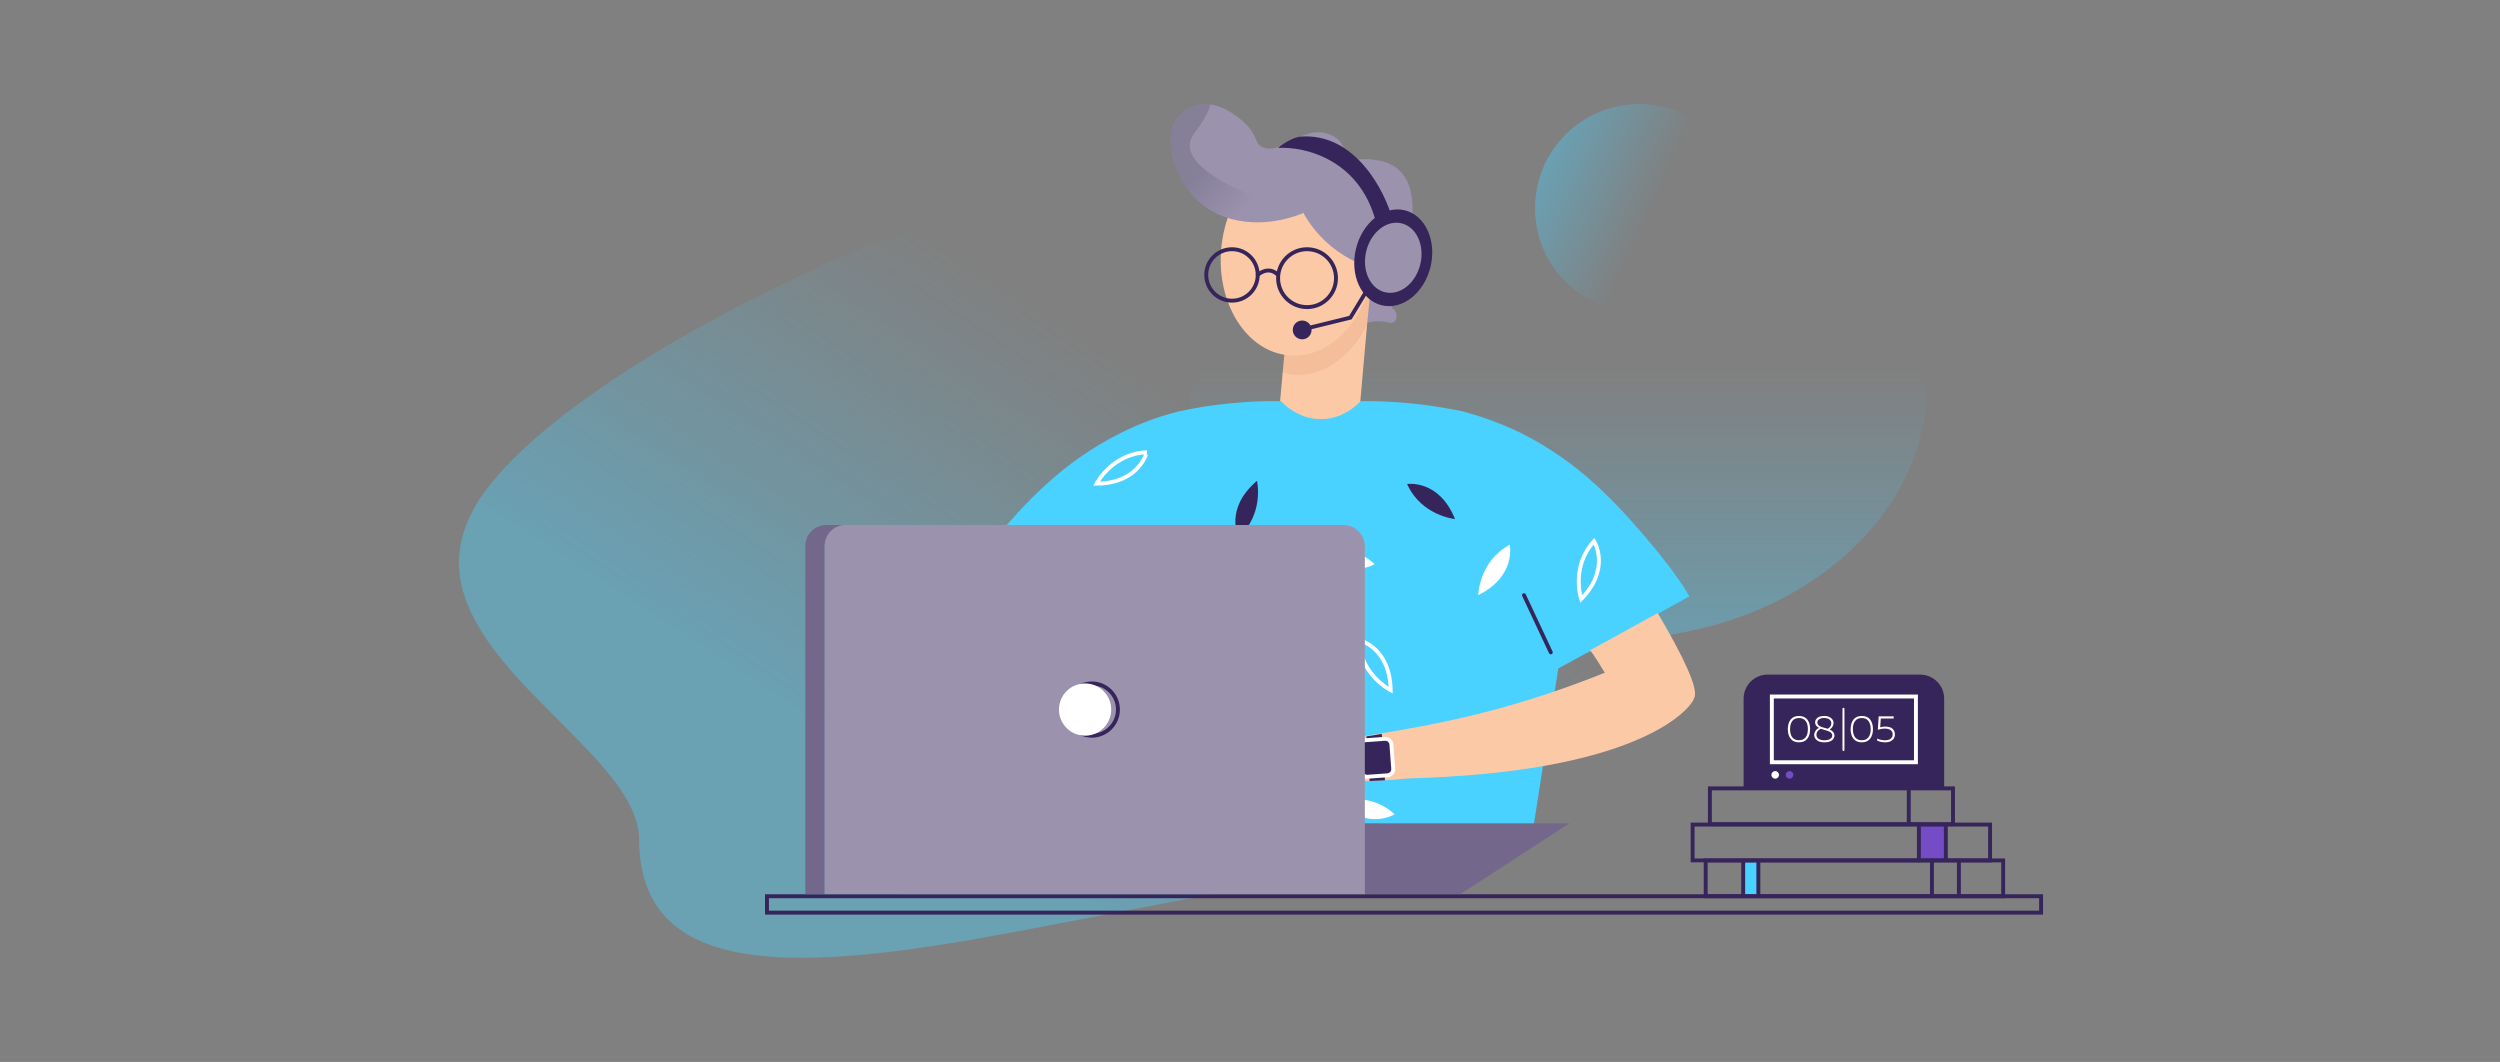 <svg width="638" height="271" viewBox="0 0 638 271" fill="none" xmlns="http://www.w3.org/2000/svg">
<rect x="0" y="0" width="638" height="271" fill="#808080" stroke="none"/>
<path opacity="0.4" d="M418.3 79.691C432.969 79.691 444.861 67.799 444.861 53.13C444.861 38.461 432.969 26.569 418.3 26.569C403.631 26.569 391.74 38.461 391.74 53.13C391.74 67.799 403.631 79.691 418.3 79.691Z" fill="url(#paint0_linear)"/>
<path opacity="0.4" d="M421.846 139.484C421.937 145.96 420.842 152.527 418.653 159.003C414.914 169.856 408.164 180.345 398.588 189.74C382.991 205.154 360.28 217.649 332.097 224.034C328.722 224.763 325.348 225.493 321.791 226.04C305.464 228.776 288.773 232.151 272.538 235.252C271.809 235.435 271.17 235.526 270.532 235.617C269.62 235.799 268.708 235.982 267.796 236.164C261.593 237.35 255.483 238.445 249.554 239.539C249.372 239.539 249.28 239.539 249.098 239.63C243.808 240.542 238.518 241.363 233.501 242.093C212.98 244.92 195.194 245.65 182.607 241.637C173.213 238.627 166.829 233.063 164.275 223.76C163.545 220.933 163.089 217.74 163.089 214.274C163.089 205.883 155.975 197.492 147.31 188.645C143.297 184.541 139.01 180.345 134.906 176.058C125.238 165.934 116.938 155.081 117.12 143.041C117.12 142.95 117.12 142.859 117.12 142.768C117.303 138.207 118.671 133.556 121.589 128.63C122.502 127.08 123.596 125.529 124.873 123.979C125.967 122.611 127.062 121.242 128.339 119.874C130.072 117.959 132.078 115.952 134.176 114.037C140.196 108.473 147.492 102.91 155.61 97.437C163.636 92.056 172.483 86.766 181.695 81.749C200.667 71.443 221.188 62.231 239.339 55.482C243.261 54.022 247.091 52.654 250.831 51.468C264.877 46.908 276.734 44.172 284.031 44.172C286.584 44.172 289.138 44.263 291.692 44.354C294.793 44.446 297.894 44.719 300.904 44.993C304.552 45.358 308.109 45.814 311.667 46.361C313.673 46.635 315.589 46.999 317.595 47.364C322.338 48.276 326.898 49.371 331.459 50.648C332.827 51.013 334.104 51.377 335.381 51.833C340.397 53.384 345.231 55.208 349.883 57.215C353.075 58.583 356.267 60.042 359.277 61.593C383.721 74.088 403.057 92.786 415.279 115.496C419.657 123.158 421.754 131.275 421.846 139.484Z" fill="url(#paint1_linear)"/>
<path opacity="0.4" d="M406.598 31.26C387.626 31.26 320.589 64.824 306.451 91.639C293.044 116.995 331.99 135.054 331.99 152.84C331.99 189.597 383.431 170.169 429.856 161.322C476.28 152.384 501.818 112.891 487.59 82.245C473.362 51.508 443.445 31.26 406.598 31.26Z" fill="url(#paint2_linear)"/>
<path d="M348.924 82.332L345.962 115.862L325.623 114.038L327.356 94.884C328.268 95.158 329.18 95.34 330.092 95.431C337.845 95.979 345.002 90.632 348.924 82.332Z" fill="#FCC9A7"/>
<path d="M354.294 82.294C351.575 81.544 348.857 82.388 348.857 82.388L349.701 73.389C349.888 73.577 350.169 73.671 350.45 73.764C352.138 74.421 354.106 73.671 355.512 72.077C355.512 72.077 354.294 78.264 355.512 78.826C356.731 79.388 357.012 83.044 354.294 82.294Z" fill="#9B92AD"/>
<path d="M350.86 63.188L348.923 82.433C344.964 90.812 337.877 96.338 330.05 95.601C329.129 95.509 328.275 95.287 327.354 95.011L330.326 61.347L350.86 63.188Z" fill="#F4BE9A"/>
<path d="M350.722 66.932C352.003 52.836 344.297 40.614 333.511 39.634C322.726 38.655 312.944 49.288 311.664 63.385C310.384 77.482 318.089 89.703 328.875 90.683C339.661 91.662 349.442 81.029 350.722 66.932Z" fill="#FCC9A7"/>
<path d="M356.999 69.802C358.094 66.701 357.09 63.417 354.719 62.505C352.347 61.593 349.429 63.508 348.243 66.61C348.152 66.974 347.969 67.339 347.969 67.704C334.744 62.414 331.187 51.196 331.187 51.196C331.187 51.196 339.214 37.514 353.077 41.254C366.485 44.993 357.729 68.069 356.999 69.802Z" fill="#9B92AD"/>
<path d="M356.997 69.802C356.997 69.893 356.997 69.893 356.997 69.893C356.632 70.896 356.085 71.717 355.446 72.447C354.078 73.997 352.163 74.636 350.521 74.088C350.248 73.997 349.974 73.906 349.791 73.724C348.15 72.629 347.42 70.258 347.967 67.795C348.059 67.43 348.15 67.065 348.241 66.701C349.427 63.508 352.345 61.684 354.717 62.596C357.179 63.417 358.183 66.609 356.997 69.802Z" fill="#FCC9A7"/>
<path d="M332.371 54.479C322.429 58.401 311.94 57.215 305.556 51.104C300.174 45.905 296.526 36.055 300.174 30.491C301.907 27.938 304.552 27.117 305.191 26.934C306.468 26.569 307.745 26.478 308.93 26.66C313.947 27.39 318.051 31.768 318.233 31.951C321.152 35.143 320.149 36.602 322.155 37.514C326.807 39.794 332.188 31.951 338.846 34.14C339.394 34.322 341.583 35.052 342.495 36.876C344.592 40.798 340.671 47.821 332.371 54.479Z" fill="#9B92AD"/>
<path opacity="0.4" d="M332.371 54.479C322.429 58.401 311.94 57.215 305.556 51.104C300.174 45.905 296.526 36.055 300.174 30.491C301.907 27.938 304.552 27.117 305.191 26.934C306.468 26.569 307.745 26.478 308.93 26.66C308.292 28.758 306.924 31.221 304.826 33.957C296.708 44.537 332.371 54.479 332.371 54.479Z" fill="url(#paint3_linear)"/>
<path d="M314.402 76.733C318.029 76.733 320.969 73.792 320.969 70.166C320.969 66.539 318.029 63.599 314.402 63.599C310.776 63.599 307.835 66.539 307.835 70.166C307.835 73.792 310.776 76.733 314.402 76.733Z" stroke="#36255A" stroke-miterlimit="10" stroke-linecap="round"/>
<path d="M333.557 78.374C337.637 78.374 340.945 75.067 340.945 70.987C340.945 66.906 337.637 63.599 333.557 63.599C329.477 63.599 326.169 66.906 326.169 70.987C326.169 75.067 329.477 78.374 333.557 78.374Z" stroke="#36255A" stroke-miterlimit="10" stroke-linecap="round"/>
<path d="M320.972 70.167C320.972 70.167 323.617 67.613 326.17 70.167" stroke="#36255A" stroke-miterlimit="10" stroke-linecap="round"/>
<path d="M431.152 152.163L426.41 154.808L423.309 156.541L418.748 159.003L415.009 161.101L414.826 161.192L409.992 163.837L409.171 164.293L401.875 168.307L397.679 170.587L391.319 211.135C375.722 226.549 360.466 217.65 332.283 224.035C328.908 224.764 325.534 225.494 321.977 226.041C305.65 228.777 288.959 219.193 272.724 222.294L276.464 171.225L276.555 170.496L265.063 164.202L264.242 163.746L259.408 161.101L259.226 161.01L247.825 154.717L243.082 152.072C243.447 151.524 243.903 150.886 244.268 150.247C244.724 149.609 245.088 148.97 245.544 148.332C246.365 147.055 247.369 145.778 248.372 144.41C248.737 143.954 249.102 143.498 249.375 143.042C249.466 142.951 249.558 142.86 249.649 142.768C249.74 142.586 249.922 142.404 250.014 142.221C250.47 141.674 250.835 141.127 251.291 140.579C252.203 139.485 253.115 138.299 254.118 137.205C261.05 129.178 270.627 118.051 286.223 110.39C291.148 107.927 296.074 106.194 300.725 105.008C307.383 103.549 313.403 102.911 318.602 102.546C321.521 102.363 324.074 102.363 326.263 102.363C326.446 102.363 326.719 102.363 326.902 102.363C326.902 102.363 327.175 102.637 327.632 103.093C329.091 104.461 332.557 107.015 336.935 106.924H337.208C341.586 107.015 345.052 104.461 346.512 103.093C346.968 102.637 347.241 102.363 347.241 102.363C347.424 102.363 347.697 102.363 347.88 102.363C349.886 102.363 352.258 102.363 354.811 102.546C360.101 102.819 366.395 103.549 373.418 105.008C378.069 106.285 382.995 108.018 387.92 110.39C403.425 118.051 413.093 129.178 420.025 137.205C420.663 137.934 421.302 138.755 421.94 139.485C422.214 139.85 422.579 140.215 422.852 140.579C423.309 141.127 423.765 141.674 424.129 142.221C424.312 142.495 424.585 142.768 424.768 143.042C425.133 143.498 425.497 143.954 425.862 144.41C426.866 145.778 427.869 147.146 428.69 148.332C429.146 148.97 429.602 149.609 429.967 150.247C430.331 150.977 430.788 151.615 431.152 152.163Z" fill="#49D1FF"/>
<path d="M285.129 144.318L277.285 166.026" stroke="#36255A" stroke-miterlimit="10" stroke-linecap="round"/>
<path d="M395.762 166.482L388.921 151.889" stroke="#36255A" stroke-miterlimit="10" stroke-linecap="round"/>
<path d="M317.509 159.824C317.509 159.824 322.161 152.527 331.099 153.074C331.099 153.074 328.454 160.736 317.509 159.824Z" fill="#36255A"/>
<path d="M305.285 155.446C305.285 155.446 297.532 151.524 297.168 142.677C297.168 142.677 305.103 144.41 305.285 155.446Z" fill="white"/>
<path d="M377.246 151.889C377.246 151.889 377.429 143.224 385.273 139.028C385.273 139.028 387.097 146.963 377.246 151.889Z" fill="white"/>
<path d="M354.902 176.15C354.902 176.15 347.149 172.228 346.784 163.381C346.784 163.29 354.719 165.114 354.902 176.15Z" stroke="white" stroke-miterlimit="10"/>
<path d="M279.839 123.432C279.839 123.432 283.761 115.77 292.699 115.405C292.608 115.405 290.784 123.34 279.839 123.432Z" stroke="white" stroke-miterlimit="10"/>
<path d="M320.792 122.701C320.792 122.701 322.708 131.183 316.05 137.112C316.05 137.021 312.401 129.815 320.792 122.701Z" fill="#36255A"/>
<path d="M336.022 140.67C336.022 140.67 344.231 137.934 350.798 143.954C350.798 143.954 343.957 148.332 336.022 140.67Z" fill="white"/>
<path d="M303.642 179.342C303.642 179.342 307.564 171.68 316.502 171.315C316.502 171.315 314.587 179.159 303.642 179.342Z" stroke="white" stroke-miterlimit="10"/>
<path d="M371.317 132.461C371.317 132.461 362.743 131.64 359.095 123.523C359.095 123.523 367.212 122.246 371.317 132.461Z" fill="#36255A"/>
<path d="M264.333 140.578C264.333 140.578 272.816 142.037 275.826 150.429C275.917 150.429 267.799 151.067 264.333 140.578Z" fill="#36255A"/>
<path d="M403.516 152.891C403.516 152.891 400.78 144.682 406.8 138.115C406.8 138.115 411.178 145.047 403.516 152.891Z" stroke="white" stroke-miterlimit="10"/>
<path d="M318.697 219.109C318.697 219.109 323.348 211.812 332.287 212.359C332.287 212.359 329.642 220.021 318.697 219.109Z" fill="#36255A"/>
<path d="M302.278 203.239C302.278 203.239 294.525 199.317 294.16 190.47C294.16 190.47 302.095 192.294 302.278 203.239Z" fill="white"/>
<path d="M341.133 204.516C341.133 204.516 349.342 201.78 355.909 207.799C355.909 207.799 349.068 212.177 341.133 204.516Z" fill="white"/>
<path d="M285.588 212.269C285.588 212.269 294.071 213.728 297.08 222.119C297.08 222.119 288.963 222.757 285.588 212.269Z" fill="#36255A"/>
<path d="M496.042 200.974H444.968V178.287C444.968 174.954 447.657 172.158 451.097 172.158H490.021C493.354 172.158 496.15 174.846 496.15 178.287V200.974H496.042Z" fill="#36255A"/>
<path d="M488.947 177.749H452.174V194.523H488.947V177.749Z" stroke="white" stroke-miterlimit="10"/>
<path d="M470.451 180.867V191.404" stroke="white" stroke-width="0.5" stroke-miterlimit="10" stroke-linecap="round"/>
<path d="M453.031 198.718C453.566 198.718 453.999 198.284 453.999 197.75C453.999 197.215 453.566 196.782 453.031 196.782C452.497 196.782 452.064 197.215 452.064 197.75C452.064 198.284 452.497 198.718 453.031 198.718Z" fill="white"/>
<path d="M456.688 198.718C457.222 198.718 457.655 198.284 457.655 197.75C457.655 197.215 457.222 196.782 456.688 196.782C456.153 196.782 455.72 197.215 455.72 197.75C455.72 198.284 456.153 198.718 456.688 198.718Z" fill="#744CC6"/>
<path d="M456.967 188.524C456.488 187.91 456.248 187.095 456.248 186.078C456.248 185.061 456.488 184.245 456.967 183.631C457.447 183.017 458.157 182.71 459.097 182.71C460.037 182.71 460.747 183.017 461.227 183.631C461.707 184.245 461.947 185.061 461.947 186.078C461.947 187.095 461.707 187.91 461.227 188.524C460.747 189.138 460.037 189.445 459.097 189.445C458.157 189.445 457.447 189.138 456.967 188.524ZM460.795 188.16C461.179 187.661 461.371 186.967 461.371 186.078C461.371 185.189 461.179 184.495 460.795 183.996C460.418 183.497 459.852 183.248 459.097 183.248C458.343 183.248 457.773 183.497 457.39 183.996C457.012 184.495 456.824 185.189 456.824 186.078C456.824 186.967 457.012 187.661 457.39 188.16C457.773 188.659 458.343 188.908 459.097 188.908C459.852 188.908 460.418 188.659 460.795 188.16ZM463.214 184.341C463.214 183.894 463.412 183.51 463.809 183.19C464.205 182.87 464.787 182.71 465.555 182.71C466.271 182.71 466.841 182.883 467.263 183.228C467.691 183.574 467.912 183.98 467.925 184.447C467.931 184.792 467.848 185.115 467.675 185.416C467.503 185.717 467.256 185.969 466.937 186.174C467.749 186.532 468.155 187.047 468.155 187.718C468.155 188.198 467.937 188.608 467.503 188.946C467.068 189.279 466.431 189.445 465.593 189.445C464.762 189.445 464.119 189.266 463.665 188.908C463.211 188.55 462.984 188.102 462.984 187.565C462.984 187.213 463.086 186.874 463.291 186.548C463.495 186.222 463.793 185.953 464.183 185.742C463.537 185.41 463.214 184.943 463.214 184.341ZM465.613 186.279C465.222 186.171 464.909 186.072 464.672 185.982C464.314 186.142 464.036 186.359 463.838 186.634C463.646 186.909 463.55 187.2 463.55 187.507C463.55 187.936 463.726 188.278 464.078 188.534C464.429 188.79 464.938 188.918 465.603 188.918C466.198 188.918 466.677 188.806 467.042 188.582C467.407 188.358 467.589 188.08 467.589 187.747C467.589 187.575 467.551 187.418 467.474 187.277C467.403 187.136 467.32 187.025 467.224 186.941C467.135 186.852 466.991 186.765 466.793 186.682C466.601 186.593 466.441 186.529 466.313 186.49C466.191 186.446 466.003 186.388 465.747 186.318C465.689 186.299 465.645 186.286 465.613 186.279ZM467.359 184.543C467.359 184.185 467.199 183.878 466.879 183.622C466.559 183.366 466.115 183.238 465.545 183.238C464.989 183.238 464.557 183.344 464.25 183.555C463.943 183.766 463.79 184.028 463.79 184.341C463.79 184.514 463.825 184.671 463.895 184.811C463.972 184.946 464.055 185.055 464.145 185.138C464.234 185.221 464.365 185.304 464.538 185.387C464.717 185.464 464.861 185.521 464.97 185.56C465.085 185.598 465.248 185.646 465.459 185.704C465.517 185.723 465.561 185.736 465.593 185.742C465.67 185.768 465.804 185.806 465.996 185.857C466.188 185.908 466.335 185.95 466.438 185.982C467.052 185.637 467.359 185.157 467.359 184.543Z" fill="white"/>
<path d="M472.999 188.524C472.519 187.91 472.279 187.095 472.279 186.078C472.279 185.061 472.519 184.245 472.999 183.631C473.478 183.017 474.188 182.71 475.128 182.71C476.069 182.71 476.779 183.017 477.258 183.631C477.738 184.245 477.978 185.061 477.978 186.078C477.978 187.095 477.738 187.91 477.258 188.524C476.779 189.138 476.069 189.445 475.128 189.445C474.188 189.445 473.478 189.138 472.999 188.524ZM476.827 188.16C477.21 187.661 477.402 186.967 477.402 186.078C477.402 185.189 477.21 184.495 476.827 183.996C476.449 183.497 475.883 183.248 475.128 183.248C474.374 183.248 473.805 183.497 473.421 183.996C473.043 184.495 472.855 185.189 472.855 186.078C472.855 186.967 473.043 187.661 473.421 188.16C473.805 188.659 474.374 188.908 475.128 188.908C475.883 188.908 476.449 188.659 476.827 188.16ZM479.437 182.816H483.265V183.363H479.974L479.83 185.608C480.253 185.48 480.691 185.416 481.145 185.416C481.586 185.416 481.983 185.48 482.335 185.608C482.686 185.729 482.981 185.947 483.217 186.26C483.46 186.574 483.582 186.964 483.582 187.431C483.582 188.045 483.355 188.534 482.901 188.899C482.453 189.263 481.868 189.445 481.145 189.445C480.339 189.445 479.642 189.298 479.053 189.004V188.467C479.642 188.767 480.317 188.918 481.078 188.918C481.666 188.918 482.133 188.787 482.478 188.524C482.83 188.262 483.006 187.898 483.006 187.431C483.006 186.906 482.814 186.526 482.43 186.289C482.053 186.052 481.564 185.934 480.963 185.934C480.4 185.934 479.821 186.036 479.226 186.241L479.437 182.816Z" fill="white"/>
<path d="M448.732 219.684H444.861V228.716H448.732V219.684Z" fill="#49D1FF"/>
<path d="M496.58 210.437H489.698V219.361H496.58V210.437Z" fill="#744CC6"/>
<path d="M507.87 210.436H431.958V219.575H507.87V210.436Z" stroke="#36255A" stroke-miterlimit="10" stroke-linecap="round"/>
<path d="M489.698 210.436V219.575" stroke="#36255A" stroke-miterlimit="10" stroke-linecap="round"/>
<path d="M496.577 210.543V219.36" stroke="#36255A" stroke-miterlimit="10" stroke-linecap="round"/>
<path d="M511.202 219.576H435.291V228.716H511.202V219.576Z" stroke="#36255A" stroke-miterlimit="10" stroke-linecap="round"/>
<path d="M493.031 219.576V228.716" stroke="#36255A" stroke-miterlimit="10" stroke-linecap="round"/>
<path d="M499.91 219.684V228.608" stroke="#36255A" stroke-miterlimit="10" stroke-linecap="round"/>
<path d="M498.406 201.189H436.365V210.329H498.406V201.189Z" stroke="#36255A" stroke-miterlimit="10" stroke-linecap="round"/>
<path d="M487.118 201.297V210.114" stroke="#36255A" stroke-miterlimit="10" stroke-linecap="round"/>
<path d="M444.861 219.684V228.393" stroke="#36255A" stroke-miterlimit="10" stroke-linecap="round"/>
<path d="M448.733 219.79V228.499" stroke="#36255A" stroke-miterlimit="10" stroke-linecap="round"/>
<path d="M520.883 228.715H195.732V232.908H520.883V228.715Z" stroke="#36255A" stroke-miterlimit="10" stroke-linecap="round"/>
<path d="M317.874 197.219C318.239 197.493 317.874 197.219 326.903 197.037C326.721 197.128 319.242 199.682 320.701 200.138C322.434 200.685 327.998 199.864 328.454 199.773C327.998 199.955 322.617 201.871 323.802 202.144C324.988 202.418 341.132 199.317 341.132 199.317L346.695 199.408C347.607 199.408 348.611 199.317 349.523 199.317C350.891 199.226 352.168 199.226 353.445 199.134C355.36 199.043 357.276 198.861 359.1 198.678L363.842 198.496C419.662 196.307 431.792 180.437 432.34 178.157C433.616 176.059 429.694 167.668 423.036 156.449L411.635 162.743L411.453 162.834L405.798 165.935C405.889 166.117 406.072 166.3 406.163 166.391C407.44 168.215 408.534 170.039 409.538 171.681C388.469 180.163 371.504 183.903 356.09 186.548C354.995 186.73 353.901 186.913 352.806 187.095C351.438 187.277 350.161 187.551 348.884 187.733C347.699 187.916 346.604 188.098 345.601 188.281C344.689 188.463 343.868 188.554 342.956 188.737C341.314 189.01 340.311 189.193 340.22 189.193L332.011 190.47C332.011 190.47 319.242 192.75 319.88 193.844C320.519 194.848 327.086 194.392 327.268 194.392C326.903 194.574 316.962 196.398 317.874 197.219Z" fill="#FCC9A7"/>
<path d="M348.7 187.916L349.521 199.317C350.889 199.226 352.166 199.226 353.443 199.134L352.622 187.277C351.254 187.551 349.977 187.733 348.7 187.916Z" fill="#36255A"/>
<path d="M349.067 198.223L354.083 197.858C354.995 197.767 355.634 197.037 355.543 196.125L355.087 190.014C354.995 189.102 354.266 188.463 353.354 188.555L348.337 188.919C347.425 189.011 346.787 189.74 346.878 190.652L347.334 196.763C347.516 197.675 348.246 198.314 349.067 198.223Z" fill="#36255A" stroke="white" stroke-miterlimit="10"/>
<path d="M215.839 133.987C212.829 133.987 210.463 136.353 210.463 139.363V228.178H205.517V139.363C205.517 136.353 207.882 133.987 210.893 133.987H215.839Z" fill="#73678C"/>
<path d="M372.677 228.176L400.526 210.112H258.703L229.994 228.176H372.677Z" fill="#73678C"/>
<path d="M348.307 139.362V228.177H210.463V139.362C210.463 136.352 212.828 133.986 215.839 133.986H342.931C345.834 133.986 348.307 136.459 348.307 139.362Z" fill="#9B92AD"/>
<path d="M278.633 187.748C282.315 187.748 285.3 184.763 285.3 181.081C285.3 177.4 282.315 174.415 278.633 174.415C274.951 174.415 271.967 177.4 271.967 181.081C271.967 184.763 274.951 187.748 278.633 187.748Z" stroke="#36255A" stroke-miterlimit="10" stroke-linecap="round"/>
<path d="M276.912 187.748C280.594 187.748 283.579 184.763 283.579 181.081C283.579 177.4 280.594 174.415 276.912 174.415C273.231 174.415 270.246 177.4 270.246 181.081C270.246 184.763 273.231 187.748 276.912 187.748Z" fill="white"/>
<path d="M331.701 34.884C345.666 33.66 353.493 48.667 355.417 56.201L351.522 58.288C347.906 40.817 333.057 37.313 326.171 37.753C328.23 35.973 330.611 35.023 331.701 34.884Z" fill="#36255A"/>
<path d="M333.946 83.68L344.618 81.059L351.064 70.417" stroke="#36255A"/>
<ellipse cx="355.557" cy="65.787" rx="9.789" ry="12.472" transform="rotate(13.485 355.557 65.787)" fill="#36255A"/>
<ellipse cx="355.56" cy="65.786" rx="7.097" ry="9.043" transform="rotate(13.485 355.56 65.786)" fill="#9B92AD"/>
<circle cx="332.314" cy="84.195" r="2.399" fill="#36255A"/>
<defs>
<linearGradient id="paint0_linear" x1="394.145" y1="42.07" x2="442.417" y2="64.235" gradientUnits="userSpaceOnUse">
<stop stop-color="#49D1FF"/>
<stop offset="0.562" stop-color="#49D1FF" stop-opacity="0"/>
</linearGradient>
<linearGradient id="paint1_linear" x1="234.326" y1="200.95" x2="350.291" y2="22.691" gradientUnits="userSpaceOnUse">
<stop stop-color="#49D1FF"/>
<stop offset="0.562" stop-color="#49D1FF" stop-opacity="0"/>
</linearGradient>
<linearGradient id="paint2_linear" x1="397.57" y1="174.456" x2="397.57" y2="31.26" gradientUnits="userSpaceOnUse">
<stop stop-color="#49D1FF"/>
<stop offset="0.562" stop-color="#49D1FF" stop-opacity="0"/>
</linearGradient>
<linearGradient id="paint3_linear" x1="308.277" y1="39.789" x2="329.785" y2="58.2" gradientUnits="userSpaceOnUse">
<stop stop-color="#636178"/>
<stop offset="0.562" stop-color="#636178" stop-opacity="0"/>
</linearGradient>
</defs>
</svg>
